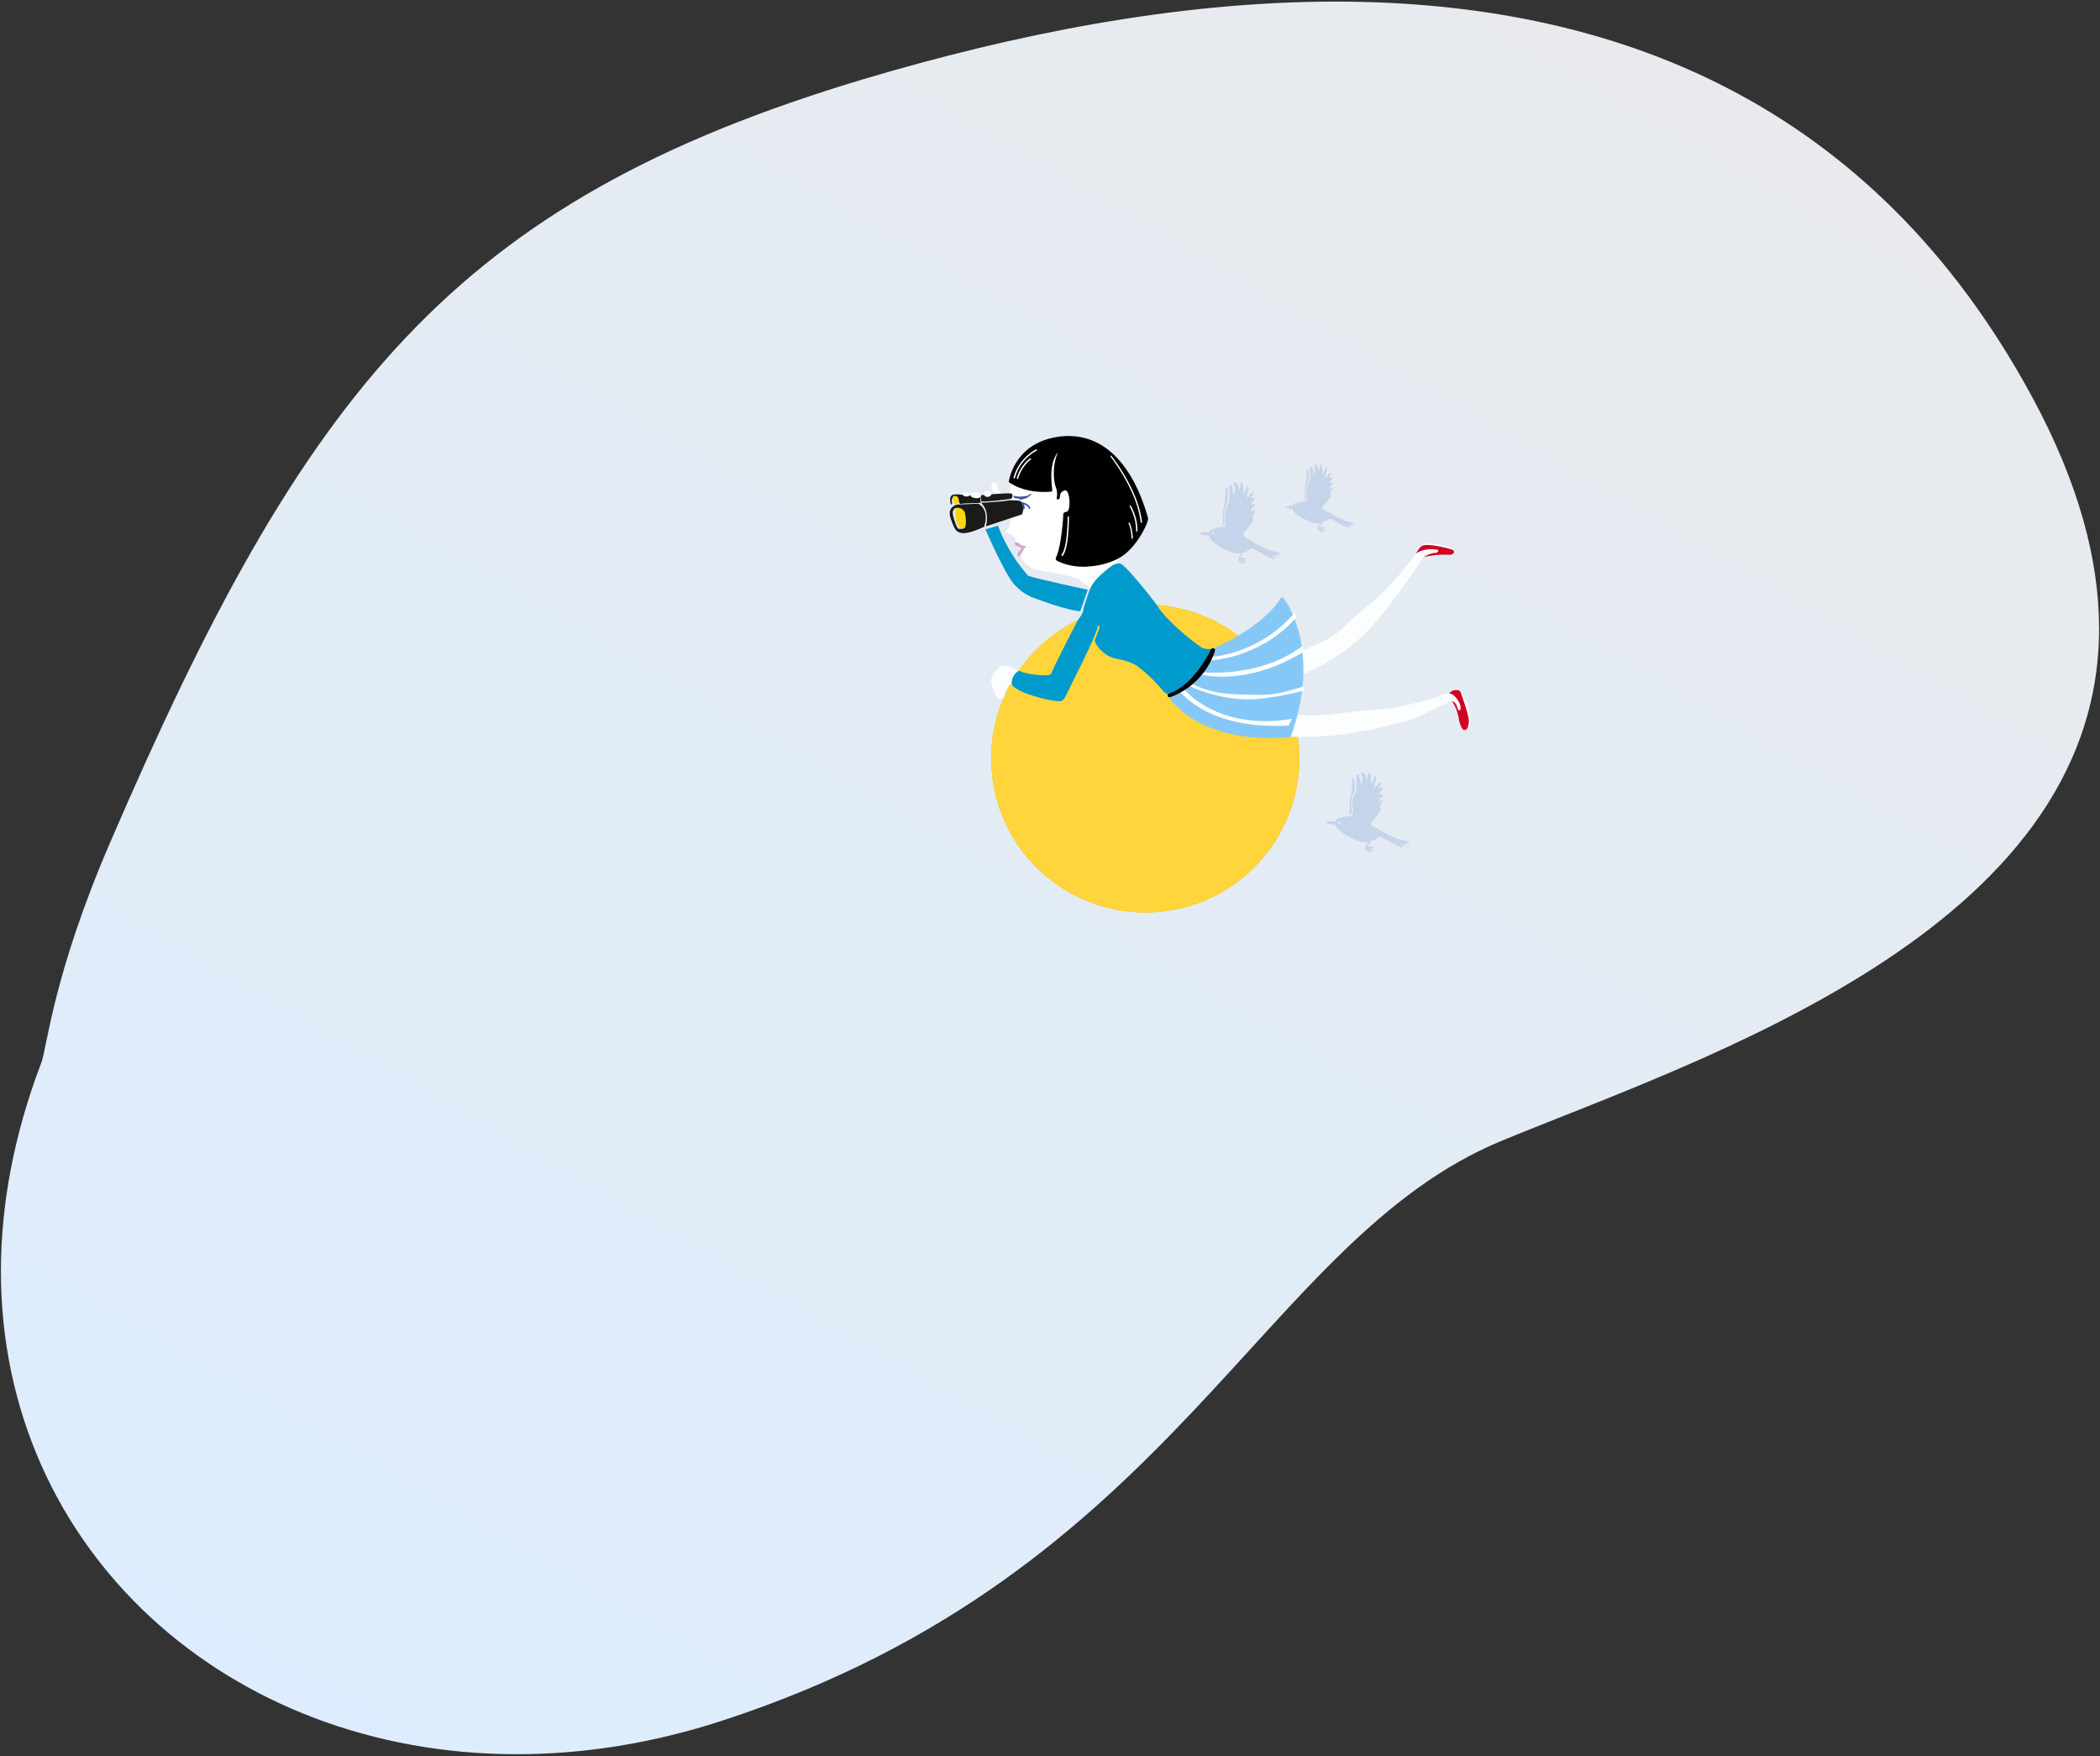 <svg xmlns="http://www.w3.org/2000/svg" xmlns:xlink="http://www.w3.org/1999/xlink" viewBox="0 0 917 767" xmlns:v="https://vecta.io/nano"><rect x="0" y="0" width="917" height="767" fill="#333333" stroke="none"/><defs><path id="A" d="M582.4.7c-69.1.1-140 14.4-205.4 33.9C197.9 88.2 133.2 170.5 48 368.2c-24.8 57.5-27.5 89.5-29.9 95.8C6 495.7.4 526.4.4 555.2v.2c.1 121.7 99.2 210.8 225.3 210.8 29 0 59.4-4.7 90.4-14.9 197.6-64.7 234.5-209.7 339.8-253.1 86-35.5 260.5-91.4 260.7-223.5v-.6c-.1-29.4-8.7-62.6-28.9-100.1C817.5 43.6 703.7 1 584.3.7h-1.9z"/><path id="B" d="M506 398.3c37-3.2 64.4-35.9 61.1-72.9s-35.9-64.4-72.9-61.1-64.4 35.9-61.1 72.9c3.2 37 35.9 64.3 72.9 61.1"/></defs><clipPath id="C"><use xlink:href="#A"/></clipPath><linearGradient id="D" gradientUnits="userSpaceOnUse" x1="153.537" y1="902.179" x2="154.537" y2="902.179" gradientTransform="matrix(560.62 -971.022 -971.022 -560.62 790138.062 655735.75)"><stop offset="0" stop-color="#dcedfe"/><stop offset="1" stop-color="#e9eaec"/></linearGradient><path d="M-331.1 574.9L229.4-396l1018.7 588.1L687.6 1163z" clip-path="url(#C)" fill="url(#D)"/><use xlink:href="#B" fill="#efb200"/><defs><filter id="E" filterUnits="userSpaceOnUse" x="417.7" y="250.7" width="164.3" height="155.2"><feFlood flood-color="#fff" flood-opacity="1"/><feBlend in="SourceGraphic"/></filter></defs><mask maskUnits="userSpaceOnUse" x="417.7" y="250.7" width="164.3" height="155.2" id="F"><g filter="url(#E)"><linearGradient id="G" gradientUnits="userSpaceOnUse" x1="152.423" y1="901.623" x2="153.423" y2="901.623" gradientTransform="matrix(138.917 129.542 129.542 -138.917 -137586.906 105820.547)"><stop offset="0" stop-color="#fff"/><stop offset=".304" stop-color="#fff"/><stop offset=".344" stop-color="#f0f0f0"/><stop offset=".42" stop-color="#c7c7c7"/><stop offset=".525" stop-color="#868686"/><stop offset=".654" stop-color="#2d2d2d"/><stop offset=".717"/></linearGradient><path d="M426.5-456.3l872 813.1-808 866.5-872-813.1z" fill="url(#G)"/></g></mask><g mask="url(#F)"><defs><path id="H" d="M417.7 250.7H582v155.2H417.7z"/></defs><clipPath id="I"><use xlink:href="#H"/></clipPath><use xlink:href="#B" clip-path="url(#I)" fill="#ffd53b"/></g><path d="M590.5 340l-.2 5.2c-.1 1.3-.8 3.2-.9 4.6-.1 1.3 0 3.3 0 3.9 0 .7-.3 2-.3 2s0 .7.7 0c.7-.6.3-3.2.3-3.2l-.1-2.7c0-.7 1.5-4.1 1.5-5 0-.8.2-4.1-.4-4.8s-.6 0-.6 0m-5.1 19.3a.5.5 0 1 1-1 0 .5.5 0 1 1 1 0m13.4-.2c2-1.9 2.8-3.2 2.8-3.2s1.4-1.9 1.4-2.6-.6-.7-.6-.7 1.4-2.6 1.5-3.2c0-.7-2 1.2-2 .6 0-.7 2.1-2.2 2.1-3 0-.2-2 .4-2-.3.7-.6 1.8-1.9 1.6-2.6s-1.5.6-1.5-.1 1.4-1.9.8-2.4c-.6-.2-2.1 2.3-2.7 2.3-.7 0 1.5-4.5.4-5-.2-.2-1 3-2.1 3.7.5-1.3 0-5.2-.6-5.3-.7 0-.8 3.7-.8 3.7s-1.1-3.8-2.5-3.9c-.7.6 1.2 2.7-.2 5.5-.6-1.6-.5-4.2-1.8-4.3-.7 0-.1 3.3-.3 5.9-.1 1.3-.8 3.2-1.5 4.5s0 3.9 0 5.2c-.1 1.3-.3 2.6-1 2.6s-6.6.4-6.7 2.3c-.7 0-3.9-.2-4 .5 0 .7 3.9.8 3.9.8s-.1 2.6 7.6 6.2c3.2 1.5 6.1 2 7 1.2 0 0-1.6 2.4-1.4 3 .1 1.3 2.7 2.1 2.8 1.4 0-.7-2.4-.9-1.9-1.4 0 0 2.6 1.4 2.6.8 0-.7-1.3-.7-1.3-.7 0-.7 1.3.1 1.3-.6s-2.6-.1-2.6-.1l1.4-2.6c1.3.1 3.4-1.8 4-1.8 1.3.1 9.1 5.2 9.8 4.6s-.8-.9-.6-1.3c.5-.2 1.8.5 2.2.6.7-.6-1.3-.9-.6-.9 0-.7 2.1.3 2.2-.4 0-.7-5.2-.9-12.2-5.1-1.3-.8-2.6-1.4-3.8-2.1-1.4-.6-.7-1.8-.7-1.8m-27.6-154c.5.6.4 3.3.4 4s-1.3 3.6-1.3 4.2l.1 2.3s.3 2.1-.3 2.7c-.6.5-.5 0-.5 0s.2-1.1.2-1.6v-3.3c0-1.1.7-2.7.7-3.8l.2-4.4s0-.7.5-.1m-4.8 16.2c0 .2-.2.4-.4.4s-.4-.2-.4-.4.2-.4.4-.4.4.2.4.4m11.3-.2c1.7-1.6 2.3-2.7 2.3-2.7s1.2-1.6 1.2-2.2c0-.5-.5-.6-.5-.6s1.2-2.2 1.2-2.7-1.7 1-1.7.5 1.7-1.8 1.8-2.5c0-.2-1.7.3-1.6-.2.6-.5 1.5-1.6 1.4-2.1s-1.3.5-1.3-.1 1.2-1.6.6-2c-.5-.2-1.7 2-2.3 1.9-.6 0 1.3-3.8.3-4.2-.2-.2-.8 2.6-1.8 3.1.4-1.1 0-4.4-.5-4.4s-.7 3.1-.7 3.1-1-3.2-2.1-3.2c-.6.5 1 2.2-.2 4.6-.5-1.4-.4-3.6-1.5-3.6-.5 0-.1 2.7-.2 4.9 0 1.1-.7 2.7-1.3 3.8s0 3.3 0 4.4-.3 2.2-.8 2.2-5.5.3-5.6 2c-.5 0-3.3-.1-3.3.4s3.3.7 3.3.7-.1 2.2 6.4 5.2c2.7 1.2 5.1 1.6 5.9 1 0 0-1.3 2-1.2 2.5.1 1.1 2.3 1.8 2.3 1.2 0-.5-2-.8-1.6-1.2 0 0 2.2 1.2 2.2.6s-1.1-.6-1.1-.6c0-.5 1.1 0 1.1-.5 0-.6-2.2-.1-2.2-.1l1.2-2.2c1.1 0 2.8-1.5 3.4-1.5 1.1 0 7.7 4.4 8.3 3.8.6-.5-.7-.7-.5-1.1.4-.1 1.5.5 1.9.5.6-.5-1.1-.8-.5-.7 0-.5 1.8.2 1.8-.3s-4.4-.7-10.3-4.3l-3.2-1.8c-1.2-.5-.6-1.6-.6-1.6m-42.6-7.9l-.2 5.3c-.1 1.3-.8 3.3-.8 4.6-.1 1.3 0 3.3 0 4s-.3 2-.3 2 0 .7.6 0c.7-.6.3-3.2.3-3.2l-.1-2.8c0-.7 1.5-4.2 1.5-5 0-.9.2-4.2-.4-4.9s-.6 0-.6 0m-5.1 19.6a.5.5 0 1 1-1 0 .47.47 0 0 1 .5-.5c.3-.1.5.2.5.5m13.2-.3c2-1.9 2.7-3.2 2.7-3.2s1.4-1.9 1.4-2.6-.6-.7-.6-.7 1.4-2.6 1.4-3.3-2 1.2-2 .6c0-.7 2-2.2 2.1-3 0-.2-2 .4-1.9-.3.7-.6 1.7-1.9 1.6-2.6-.2-.7-1.5.6-1.5-.1s1.4-1.9.8-2.4c-.6-.2-2 2.4-2.7 2.3-.6 0 1.5-4.6.4-5.1-.2-.2-1 3.1-2.1 3.7.5-1.3 0-5.3-.6-5.3s-.8 3.8-.8 3.8-1.1-3.8-2.4-3.9c-.7.6 1.2 2.7-.2 5.6-.6-1.6-.5-4.3-1.7-4.3-.6 0-.1 3.3-.3 6-.1 1.3-.8 3.3-1.5 4.6s0 4 0 5.3c-.1 1.3-.3 2.6-.9 2.6s-6.5.4-6.5 2.4c-.6 0-3.9-.2-3.9.5s3.8.8 3.8.8-.1 2.6 7.5 6.3c3.2 1.5 6 2 6.8 1.2 0 0-1.6 2.4-1.4 3.1.1 1.3 2.7 2.1 2.7 1.4s-2.4-.9-1.9-1.4c0 0 2.5 1.4 2.5.8 0-.7-1.3-.7-1.3-.7 0-.7 1.3.1 1.3-.6s-2.6-.1-2.6-.1l1.4-2.6c1.3.1 3.3-1.8 3.9-1.8 1.3.1 9 5.2 9.6 4.6.7-.6-.8-.9-.6-1.4.5-.2 1.7.5 2.2.6.7-.6-1.2-.9-.6-.9 0-.7 2.1.3 2.1-.4s-5.1-.9-12-5.2c-1.2-.8-2.5-1.4-3.8-2.2-1.1-.8-.4-2.1-.4-2.1" fill="#c5d4ea"/><path d="M464.1 194.3l-12 1.1-8.9 8.4-1.2 6.4s-1.5 2.3-.8 6.2l1.2 5.8s-1 8.2-2.8 9.3c-1.8 1 .3 1.3.3 1.3s2.1.7 3.1 1.9c.9 1.2.7 3.4.7 3.4l3.6 1.3-2 3.1s2.4 5.3 7.3 6.3 16.6 2.8 18.9 4.4c2.3 1.5 5.7 4.9 5.7 4.9l11.1-11-1.8-5.6 10.6-6.8 3.6-7.8-3.6-9.1-4.8-10.9-7-8.6-4-2.1-17.2-1.9z" fill="#fff"/><path d="M445.9 216.9s-1.3.1-2.9-.3c-.6-.1-.3.7-.3.7s.8.5 1.4.4 1.3.6 1.9.5 1.4-.5 2.1-.6c.6-.1 2.3-1.8 2.3-1.8-.1-.6-1.8.8-1.8.8l-2.7.3zm-.1 4.4c-.2-.8.1-1.5.5-1.6s.9.5 1.1 1.3-.1 1.5-.5 1.6c-.4 0-.9-.5-1.1-1.3m3.9 1c-.1 0-.3 0-.4-.2-1.1-2.2-4.2-2.3-4.2-2.3-.2 0-.3-.1-.3-.3s.1-.3.3-.3c.1 0 3.6 0 4.8 2.6.1.2 0 .4-.2.5h0" fill="#3b53a0"/><path d="M444.9 293.8s-1.3-1.7-3.9-2.6c-3.6-1.3-4.6.3-4.6.3s-3.5 2.7-3.6 5.4 1.7 7.1 2.9 7.9c1.5 1 2.7-.1 2.7-.1s.6-3.4 1.2-4.2c.5-.8 3.4-3.1 3.4-3.1l1.9-3.6z" fill="#fcfdff"/><path d="M418.4 229.7c1 1.8 4.9 1 4.9 1l-1.7-8.3-4.2-1.1c0-.1-1 4.8 1 8.4m1.3-10.3s-3.1 1.3-3.2.7-.8-3.9-.1-4c.6-.1 2.1.2 2.1.2l1.2 3.1z" fill="#fcd611"/><path d="M417.5 221.8s-1.9.4-1.4 3 1.9 6.3 2.6 6.2c.6-.1 2.1.2 2.6-.5.5-.8.8-2.8 0-6.7-1.2-2.5-3.8-2-3.8-2m12.2 8.3s-4.1 2-7.3 2.6c-3.2.7-4.7-.9-4.7-.9s-1-.5-2.6-5.5c-1.7-5 2.8-5.9 2.8-5.9l9.3-.4c5.3 3 2.5 10.1 2.5 10.1m16.5-5.4l-15.7 5.2s2-6.4-2.1-10.3c0 0 8.6-.4 11.2-.9s6 .1 6 .1 2.1 3.6.6 5.9m-29.1-8.1c-.7-.2-1.1.4-1.3 1.1-.2.6-.2 1.2-.2 1.2.4 1.2-.2 2.1-.5 1-.2-1.1-.8-4 1.9-3.9 1.3-.3 4.1.3 4.1.3s5.9-.3 6.7.2c.3 1.3.4 3.1.4 3.1s-2.4.2-4.4.2c-3.3 0-3.9.3-4.6.3-.9-1.1 0-3.3-2.1-3.5m11.1-.3s.1 2 .3 2.6c.1.6 12.4-.8 13-1.1s1-1.7.2-2.2-13.5.7-13.5.7" fill="#1a1a18"/><path d="M640.9 318.1c1.4-.4 1.5-4.4.3-8.9s-3.3-7.9-4.7-7.5-1.5 4.4-.3 8.9 3.3 7.9 4.7 7.5" fill="#fff"/><path d="M632.1 303.9s.9-2 2.9-2.4c1.9-.4 2.8.4 2.9 1s4.3 11.4 3.4 13.5c-.3 2.1-.6 2.6-1.9 2.9-.6.1-1.6-1.5-2.2-4-1.1-7.8-5.1-11-5.1-11" fill="#d20222"/><path d="M564.9 312.2s14.1.5 18-.3c4.5-.9 26.8-2.8 26.8-2.8s18.5-4.4 19.6-5.3c2.9-1.9 5.1-.4 5.1-.4s3.4 2.6 3.4 6c.1.6-.4 1.4-1.3.3-.1-.6-1-5.1-4.4-2.7-1.3.3-14.1 7.1-17.3 7.7-3.2.7-10.1 2.7-12.7 3.3-2.6.5-10.9 2.2-18.1 3-5.1 1-21.2.8-21.2.8l2.1-9.6z" fill="#fcfdff"/><path d="M449 251.5c3.6 1.3 26 6.1 26 6.1l-3.3 9.4s-5.6-.2-21.5-6.3c-3.7-1.9-4.8-2.9-7.1-5.2-4.3-4.5-12.8-24.3-12.8-24.3l5.5-1.6c0-.1 3.6 11.2 13.2 21.9m37.1-4.8s-7.1 4.8-9.5 9.3c-1 1.5-2.2 5.8-3.4 9.4-.1 2.7-1.8 4.4-2.3 5.1-.5.8-10.6 20.2-11.9 23.8-1 1.5-11.7.1-13.6-1.2-.8-.5-4.2 2.2-3.5 6.1 2.7 3.5 15.4 6.9 20.8 7.1.7 0 1.9-.4 2.8-2.6.7-1.7 13.4-26.1 13.9-30.2.5-.8.8.5.8.5l-2.2 5.8s.7 3.2 5.3 6.3c3.5 2.3 9 1.6 13.8 5.2 5.5 4.2 9.9 9.3 10.8 10.5s2.3 1.5 2.3 1.5c.8.5 11.7-5 17.7-15 .8-2.8 1.7-5 1.7-5-1.9.4-4 .1-4.8-.4-5.5-3.6-16-12.8-18.9-17.5-1.4-2.3-11.9-15.6-15.9-18.8-1.4-1.2-3.9.1-3.9.1" fill="#009acd"/><path d="M624.7 241.8c2.7.1 10 .4 10-.6.1-2.7-7.5-3.8-10.8-3.8-2.7 0-4 1.2-4.1 2.3 0 1 2.2 2 4.9 2.1" fill="#fff"/><path d="M619.7 242.9c-.8-.5-1.5-1-1-1.8.8-1.2 1.5-2.5 2.8-2.9 2.5-.8 11.1 1.3 12.4 1.8 2.2.9.5 2.6-1.5 2.3-4.2-.2-8.6.4-10.9 1.1-.8.3-1.4-.1-1.8-.5" fill="#d20222"/><path d="M567.9 284.2s13.2-4 19.2-10.6c2.8-3.1 6.9-6.2 13.1-11.4 7.4-6.2 16.4-18 17.4-19.6 1-1.5 4.4-3.2 9.5-2.6 2.1.2.4 1.9-1 1.5-1.9.4-5 1.7-5.4 3.1s-15.3 22.4-22.6 30c-14.3 15-30 20.1-30 20.1l-.2-10.5z" fill="#fcfdff"/><path d="M530.3 283.1s20.9-8.9 29-21.9c0 0 .5-.8 1.4.4 3 3.8 15.6 25.2 2.9 60.3 0 0-35.1 5.1-52.9-16.7 0 0-.8-.5.5-.8 1.3-.2 15.4-6.5 19.1-21.3" fill="#85c8f8"/><path d="M525.1 293.6s24.9 2.8 43.7-11.5l.5 2.5c-25.7 15.8-45.3 9.9-45.3 9.9l1.1-.9zm-4.9 4.9s7.5 4.4 18.7 4.7c2.7.1 10 .6 15.8.1s15-3.7 15-3.7l-.2 2s-18.7 5.1-29.5 3.6c-12.8-1.3-20.9-5.8-20.9-5.8l1.1-.9zm-3.5 2.1s14.3 18.8 47.4 13.4l-1.4 2.9c-35.7 2-47.8-15.3-47.8-15.3l1.8-1zm12.3-13.7s20.8-1 36.2-19.2l1 1.8c-16 18.4-38.2 19-38.2 19l1-1.6z" fill="#fff"/><path d="M528.5 284.2s-7 14.8-17.6 18.6c-1.3.3-1.6 2 .3 1.6.6-.1 14.4-4.9 19.3-20 .2-2.1-1.5-1-1.5-1l-.5.8zm-43.1-85c.1.1 11.7 14.6 13.3 28.9 0 .2-.1.3-.2.3-.2 0-.3-.1-.4-.3-1.6-14.1-13-28.4-13.1-28.6-.1-.1-.1-.3 0-.5.1 0 .3 0 .4.2m8.7 35.8c-.2-4.5-1.3-6.3-1.3-6.3-.1-.2 0-.4.1-.4.2-.1.3 0 .4.1 0 .1 1.1 1.9 1.4 6.6 0 .2-.1.3-.2.3h-.1c-.2 0-.3-.2-.3-.3m-.8-13.8c-.1-.2 0-.3.1-.4.2-.1.4 0 .4.1.1.2 3 4.9 2.9 11 0 .1-.1.3-.2.3h-.1c-.2 0-.3-.2-.3-.3.1-5.9-2.8-10.6-2.8-10.7m-40.5-24.7c.1.2 0 .4-.2.4-.1 0-7.2 3.5-9.4 11.8 0 .1-.1.2-.2.2h-.2c-.2 0-.3-.2-.2-.4 2.3-8.5 9.7-12.2 9.8-12.2s.3 0 .4.2m-8.8 12.4c1.5-5.7 5.6-8.6 5.8-8.7.1-.1.3-.1.4.1.1.1.1.3-.1.4 0 0-4 2.9-5.5 8.3 0 .1-.1.2-.2.2h-.2c-.1.1-.2-.1-.2-.3m22.8 17c0 .6 0 13.5-2.7 16.8 0 .1-.1.1-.2.1s-.2 0-.3-.1-.2-.3 0-.5c2.6-3.1 2.6-16.3 2.6-16.4 0-.2.1-.3.3-.3.2.1.3.2.3.4m34.5.3c-7.3-25.9-21.8-38.4-40-35.3-18.8 3.1-20.8 19.6-20.8 19.6s6.4 5.4 18.9 4.2c.5-.8-2.2-10.9 2.5-17.2-3.1 8-1.1 14.6-1.1 14.6s1.3 2.7.6 5.6c-.1.4.7.7 1.2.1.3-.3.2-1.5.4-1.9.1-.9 1.7-1.9 2.4-1.7 1.4.4 1.6 4.4 1.6 4.4s.4 5.3-1.7 5c-1.3.3-1 1.5-1 1.5s-.7 12.9-3 18c-.5.8-.4 1.4.4 1.9 6.7 3.3 13.1 2.5 15.2 2.3 2-.2 8.5-1.1 13.7-4.8 6.2-4.5 11.1-14.4 10.7-16.3"/><path d="M435.9 213.4c.1.6.9 1.2.9 1.2s.8.5-1.8 1c-1.3.3-2.4-2.2-2.1-3.6.4-1.4 1.1-1.4 1.1-1.4s1.3.3 1.9 2.8m-9.9 4.2c1.3.1 2.4-.5 2.4-1.2s-1-1.4-2.3-1.5-2.4.5-2.4 1.2c0 .8 1 1.4 2.3 1.5m-5.7-1.8c0-.5.8-.9 1.7-.9.9.1 1.6.6 1.6 1.1s-.8.9-1.7.9c-.9-.1-1.6-.6-1.6-1.1m11.3 1.2c.9-.2 1.5-.9 1.3-1.6-.1-.7-1-1.1-1.9-1-.9.2-1.5.9-1.3 1.6.1.7 1 1.2 1.9 1" fill="#fcfdff"/><path d="M447.6 238.4s-1.3.3-2.4-.9c-.6-.7-2.2-.9-2.1-.2.1.6.3.9.9 1.2 1 .5 2.2.9 2.2.9l-1.4 1.8s-1.1 1.2-.3 1.7 1.2-.5 1.2-.5 1.4-3.1 2.2-3.5c.4-.6-.3-.5-.3-.5" fill="#d1a8d2"/></svg>
